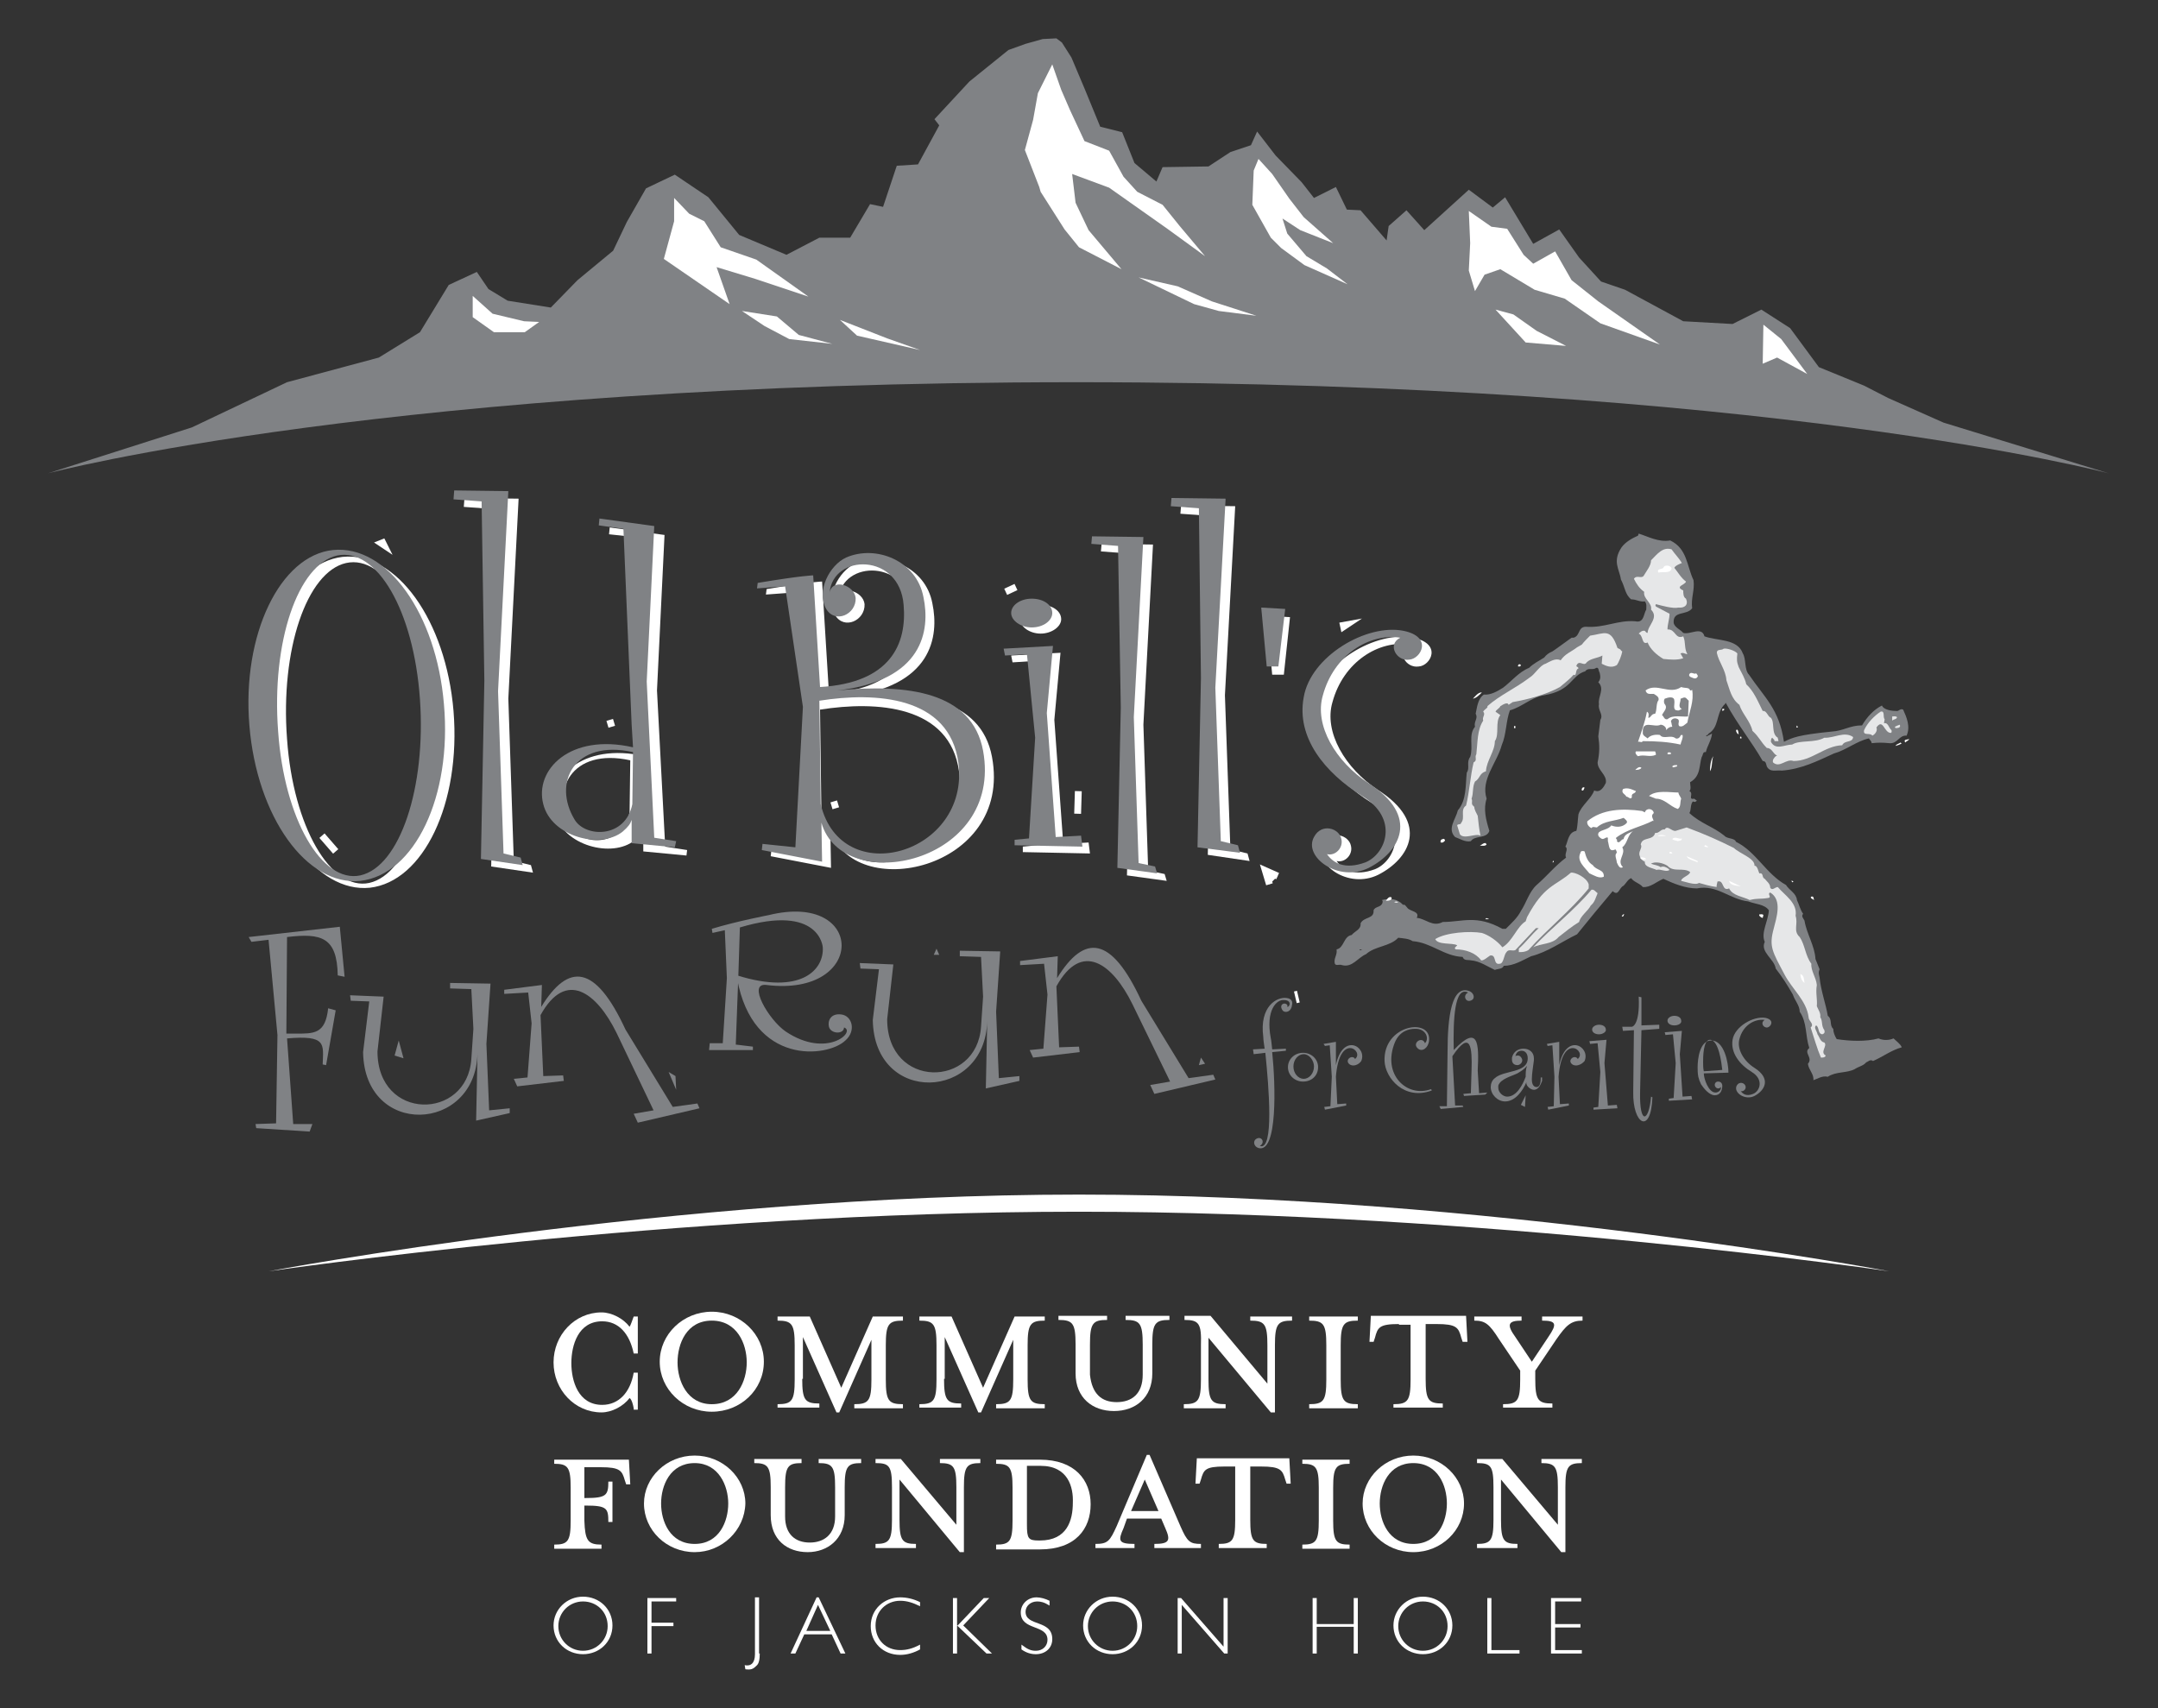 <svg id="Layer_1" xmlns="http://www.w3.org/2000/svg" xmlns:xlink="http://www.w3.org/1999/xlink" width="315" height="249.4" viewBox="0 0 315 249.4" style="enable-background:new 0 0 315 249.4;"><rect x="0" y="0" width="315" height="249.4" fill="#333333" stroke="none"/><style>.Arched_x0020_Green{fill:url(#SVGID_1_);stroke:#FFFFFF;stroke-width:0.25;stroke-miterlimit:1;}
.st0{fill:#808285;}
.st1{fill:#FFFFFF;}
.st2{fill:#FFFFFF;stroke:#FFFFFF;}
.st3{fill:#E6E7E8;}
.st4{fill:#FFFFFF;stroke:#FFFFFF;stroke-width:0.45;}</style><linearGradient id="SVGID_1_" gradientUnits="userSpaceOnUse" x1="-58.5" y1="371.731" x2="-57.793" y2="371.024"><stop offset="0" style="stop-color:#20AC4B"/><stop offset=".983" style="stop-color:#19361A"/></linearGradient><g><path class="st0" d="M283.7 61.7l-8.1-3.6-3.5-1.8-6.6-2.7-4.2-5.7-4.2-2.7-4.2 2.1-7.2-.4-8.5-4.6-3.5-1.2-3.2-3.5-2.9-4.1-3.8 2.1-4.1-6.8-1.8 1.5-3.5-2.6-6.5 5.9-2.6-2.9-2.6 2.3-.3 2.1-3.8-4.4-2-.1-1.6-3.3-3.2 1.6-1.8-2.3-3.8-3.9-2.7-3.5-.9 2-3 1-3.2 2.1-6.7.1-.9 2.1-3.2-2.7-1.8-4.5-3.2-.8-2.3-5.6-1.9-4.5L155 6.2l-.8-.6-2 .1-2.5.7-2.5.9-5.7 4.6-5.1 5.5.7.9L134 24l-3.1.2-2 6-1.9-.4-2.9 4.9h-4.5l-4.8 2.5-6.9-2.9-4.5-5.5-4.9-3.3-4.2 2-2.8 4.9-2 4.2-5.2 4.3-3.9 4-6.3-1-2.8-1.7-1.7-2.5-4.1 1.9-4.2 6.9-6 3.7-13.4 3.6L28 62.4 7 69.1s50-13.3 150.1-13.3c100.8.0 150.7 13.3 150.7 13.3L283.7 61.7z"/><polygon class="st1" points="157,29.6 156.5,25.4 161.9,27.4 170.4,33.4 175.9,37.4 172.2,33 169.7,29.9 166,28 164,25.8 161.9,22 158.3,20.6 156.2,16.1 154.9,13.1 153.6,9.4 151.5,13.6 150.8,17.5 149.6,21.9 151.7,27.3 151.9,28 151.9,28 151.9,28 155.4,33.5 157.5,36.1 163.7,39.3 158.9,33.6"/><polygon class="st1" points="122.6,46.7 125.1,49 134.3,51.1 129.5,49.4"/><polygon class="st1" points="113.4,46.2 108.3,45.4 111.6,47.6 115.2,49.5 121.5,50.2 116.6,48.9"/><polygon class="st1" points="110.2,40.7 118,43.3 110.4,37.9 105.2,36.1 102.8,32.3 100.6,31.2 98.4,28.9 98.4,32.3 96.9,37.8 106.5,44.4 104.6,39"/><polygon class="st1" points="171.9,41.8 166.2,40.5 174.3,44.4 177.9,45.4 183.4,46.1 176.9,44"/><polygon class="st1" points="190.7,37.4 187.9,34.1 187.2,31.9 189.8,33.6 194.6,35.5 190.3,31.7 188.2,29 185.7,25.4 183.7,23.2 183,24.9 182.8,29.9 185.5,34.7 187,36.2 190.4,38.7 196.7,41.5 193.7,39.2"/><polygon class="st1" points="233.3,44 229.4,40.9 227,36.7 223.8,38.5 222.4,37.2 220,33.4 217.7,33.1 214.4,30.8 214.6,35.5 214.4,39.5 215.3,42.5 216.7,40.1 219,39.3 224,42.3 228.4,43.6 233.6,47.2 242.3,50.3"/><polygon class="st1" points="220.9,45.9 218.3,45.2 222.7,50 228.6,50.5 224.3,48.3"/><polygon class="st1" points="69,43.2 71.9,45.8 76.5,46.9 78.7,47 76.6,48.5 72.1,48.5 69,46.3"/><polygon class="st1" points="257.4,47.4 260,49.5 263.8,54.6 259.4,52.2 257.3,53.1"/></g><g><g><path class="st2" d="M146.8 86.4l1.5-.7L146.8 86.4z"/><path class="st2" d="M157.4 115.5l-.1 3.3L157.4 115.5z"/><polyline class="st2" points="186.5,127.9 184.7,127.1 185.3,129.1"/><path class="st1" d="M54 129.6c-7.8.8-15.1-9.3-16.2-22.7C36.7 93.6 42.3 82.2 50 81.3c7.9-.8 15.1 9.3 16.2 22.5C67.3 117.3 61.8 128.7 54 129.6zM50.5 82.2c-5.7 1.3-9.6 12.6-8.6 25.7.9 12.8 6.4 22.2 12 21 5.8-1.3 9.6-12.9 8.7-25.7C61.7 90.2 56.3 80.9 50.5 82.2z"/><path class="st1" d="M71.7 126.5l.5-26-.4-26.2L67.7 74l.1-1.3 7.9.1L74.2 102l.8 23.7 2.5.6.3 1.1L71.7 126.5z"/><path class="st1" d="M100.2 124.9l-6.3-.6V121c-.2.6-.5 1-1.3 1.7-3.2 2.6-10.4.8-11.6-4-1.3-5 3.9-10.4 13.1-8.3V107l-1.5-28.6L88.9 78l.1-1 8 1.1-1.1 22.7 1.2 22.8 3.2.5L100.2 124.9zm-16.7-4c1.6 2.6 7.4 2.7 8.4-2.3L92 111C83.4 109.1 80.2 115.5 83.5 120.9z"/><path class="st1" d="M151.9 92.5c-1.6.0-3-1-3-2.1.0-1.2 1.4-2.1 3-2.1 1.7.0 3 .9 3 2.1C154.9 91.5 153.5 92.5 151.9 92.5zM149.3 124.4v-.8l2.1-.2.9-14.7L151 96.5l-3.2.2-.2-1 7.2-.4-.9 9.8 1.3 18.1 3.7-.2.2 1.6L149.3 124.4z"/><path class="st1" d="M164.5 127.8l.5-23.4-.4-23.6-3.9-.3.1-1.1 7.5.1-1.4 26.3.7 21.3 2.4.5.3 1L164.5 127.8z"/><path class="st1" d="M176.3 124.8l.5-24.7-.4-24.8-4.1-.3.1-1.2 7.9.1-1.5 27.6.8 22.5 2.5.6.3 1.1L176.3 124.8z"/><path class="st1" d="M187.4 98.5h-1.7l-.8-8.6 3.4.2L187.4 98.5z"/><path class="st1" d="M205.8 94.1c-4.5-.7-9.7 2.5-11.3 8.4-1.3 4.4 1.9 9.7 6.6 12.8 7.7 4.9 4.6 10.1.1 12.4-4.4 2.2-9.6-1.6-8-4.5 1.1-2.1 3.7-1.3 4 .3.3 1.3-.9 2.5-2.1 2.2.9 1.3 2.6 2.3 5.6 1.2 3-1.2 5-6.4-.5-9.7-5.4-3.4-9.6-8.5-8.5-14.4 1-6 9.2-10.8 14.6-9.7 4.3.9 2.5 4.1.8 4.2C205.2 97.6 203.7 95.1 205.8 94.1z"/><path class="st1" d="M121.2 121l.1 5.7-8.8-1.7.1-.9 4.8.5 1.1-20.5-2.6-17.6-4.1.3.1-.8c6.6-1.1 8.1-1.1 8.1-1.1l1 16.3c10.3-.6 12.7-6.3 12.2-12-.6-7.6-10.3-7.5-10.8-1.8.4-2.1 3.6-1.1 3.8.8.1 2.4-3 3.8-4.3 1.6-1.5-2.6.5-6.4 2.9-7.5 4.3-1.9 10.3.4 11.3 5.8 1 4.8.0 12.2-12.6 13.6 10.3-1 19.7.2 21.3 8.8C147.9 127.1 124.3 132 121.2 121zm-1.5-17.4.2 15.1c3 12.7 21.8 7.3 20.1-6C138.7 102.9 127.9 102.3 119.7 103.6z"/><path class="st0" d="M52.6 128.6c-7.8.8-15.1-9.3-16.2-22.7-1.1-13.3 4.5-24.8 12.2-25.6 7.9-.8 15.1 9.3 16.2 22.5C66 116.3 60.5 127.7 52.6 128.6zM49.2 81.1c-5.7 1.3-9.6 12.6-8.6 25.7.9 12.8 6.4 22.2 12 21 5.8-1.3 9.6-12.9 8.7-25.7C60.4 89.1 55 79.9 49.2 81.1z"/><path class="st0" d="M70.2 125.4l.5-26-.4-26.2-4.1-.3.1-1.3 7.9.1-1.5 29.2.8 23.7 2.5.6.3 1.1L70.2 125.4z"/><path class="st0" d="M98.5 123.7l-6.3-.6v-3.4c-.2.6-.5 1-1.3 1.7-3.2 2.6-10.4.8-11.6-4-1.3-5 3.9-10.4 13.1-8.3l-.2-3.3L91 77.2l-3.6-.5.1-1 8 1.1-1.1 22.7 1.1 22.8 3.2.5L98.5 123.7zm-14.6-4c1.6 2.6 7.4 2.7 8.4-2.3l.1-7.6C83.8 107.9 80.6 114.3 83.9 119.7z"/><path class="st0" d="M150.6 91.6c-1.6.0-3-1-3-2.1.0-1.2 1.4-2.1 3-2.1 1.7.0 3 .9 3 2.1C153.6 90.6 152.3 91.6 150.6 91.6zm-2.5 31.8v-.8l2.1-.2.9-14.7-1.2-12.2-3.2.2-.2-1 7.2-.4-.9 9.8 1.3 18.1 3.7-.2.2 1.6L148.1 123.4z"/><path class="st0" d="M163.1 126.7l.5-23.4-.4-23.6-3.9-.3.1-1.1 7.5.1-1.4 26.3.7 21.3 2.4.5.3 1L163.1 126.7z"/><path class="st0" d="M174.8 123.7l.5-24.7L175 74.2l-4.1-.3.1-1.2 7.9.1-1.5 27.6.8 22.4 2.5.6.3 1.1L174.8 123.7z"/><path class="st0" d="M186.6 97.3h-1.7l-.8-8.6 3.5.2L186.6 97.3z"/><path class="st0" d="M204.4 93.1c-4.5-.7-9.7 2.5-11.3 8.4-1.3 4.4 1.9 9.7 6.6 12.8 7.7 4.9 4.6 10.1.1 12.4-4.4 2.2-9.6-1.6-8-4.5 1.1-2.1 3.7-1.3 4 .3.3 1.3-.9 2.5-2.1 2.2.9 1.3 2.6 2.3 5.6 1.2 3-1.2 5-6.4-.5-9.7-5.4-3.4-9.6-8.5-8.5-14.4 1-6 9.2-10.8 14.6-9.7 4.3.9 2.5 4.1.8 4.2C203.9 96.6 202.4 94.1 204.4 93.1z"/><path class="st0" d="M119.9 120.1l.1 5.7-8.8-1.7.1-.9 4.8.5 1.1-20.5-2.6-17.6-4.1.3.1-.8c6.6-1.1 8.1-1.1 8.1-1.1l1 16.3c10.3-.6 12.7-6.3 12.2-12-.6-7.6-10.3-7.5-10.8-1.8.4-2.1 3.6-1.1 3.8.8.1 2.4-3 3.8-4.3 1.6-1.5-2.6.5-6.4 2.9-7.5 4.3-1.9 10.3.4 11.3 5.8 1 4.8.0 12.2-12.6 13.6 10.3-1 19.7.2 21.3 8.8 3 16.5-20.5 21.4-23.6 10.5zM119.6 102.3l.2 15.1c3 12.7 21.8 7.3 20.1-6C138.6 101.6 127.8 101 119.6 102.3z"/><path class="st2" d="M47 122l2 2.3-2-2.3z"/><path class="st2" d="M89 105.1l.3 1L89 105.1z"/><path class="st2" d="M121.7 117l.3 1L121.7 117z"/><polygon class="st1" points="57.3,81 56.1,78.6 54.6,79.2"/><polygon class="st1" points="198.8,90.3 195.5,90.9 195.8,92.3"/></g><g><path class="st0" d="M49.3 142.4c-.1-5.6-2.4-6.2-7.4-5.6l-.1 14v.1h1.3c2.7.0 4.4.1 4.8-3.7l1.1.3-1.4 8-.5-.1c.1-3 .6-4.3-5.2-3.8l.9 12.5h2.8l-.4 1.1-7.8-.5-.1-.6 3-.1.2-12.9-1.3-13.9-2.5.3-.4-.7 13.3-1.5.7 7.3L49.3 142.4z"/><path class="st0" d="M69.5 163.6l.2-9.8c-.3 11.6-16.5 12.3-16.7-.2l.9-7.4-2.7-.1-.1-.8 4.9.2-.9 8c0 10.2 13.1 10.1 13.7 1.1l.3-4.4-.3-5.8-3.1-.1v-.8l5.9.1-.6 8.8.4 9.7 3-.3v.7L69.5 163.6z"/><path class="st0" d="M93.1 163.9l-.6-1.3 2.9-.5L90 150.8c-2.9-5.9-7.4-9.3-11.1-2.6l.4 8.9 2.9-.1.1.8-6.8.8-.5-1.1 2-.2.6-7.9-.5-4.5-3.5.2v-.6l5.5-.7L79 147c4-6.5 7.9-6.2 12.3 3.3l6.9 11.3 3.6-.5.3.7L93.1 163.9z"/><polygon class="st0" points="38.7,161.5 38.7,161.5 39,162.8"/><polygon class="st0" points="58.2,151.9 57.6,154.1 58.9,154.5"/><polygon class="st0" points="97.6,156.5 98.6,157.1 98.7,159.1"/></g><g><path class="st0" d="M107.6 142.9v-.5c9.3 2.9 12.7-.8 12.5-4.1.0.0-.4-6.4-12.1-2.9l-.2 6.3-.4 10.8 2.5.3v.5h-6.4l.1-1h1.9l.6-9.5-.3-7-1.8.4-.1-.6c3.6-1.1 8.3-2 8.3-2 14.2-3.5 14.3 12-.3 10.2-2.9-.4.3 5.1 2.8 6.8 6 4 10.3.0 8.5-.6.0 1-1.9 1-2.2-.1-.2-.8.2-2 1.8-1.8s2.2 2.4.6 3.8C120.8 154.4 109.9 155.6 107.6 142.9z"/><path class="st0" d="M143.9 158.9l.2-9.8c-.3 11.6-16.5 12.3-16.7-.2l.9-7.4-2.7-.1-.1-.8 4.9.2-.9 8c0 10.2 13.1 10.1 13.7 1.1l.3-4.4-.3-5.8-3.1-.1v-.8l5.9.1-.6 8.8.4 9.7 3-.3v.7L143.9 158.9z"/><path class="st0" d="M168.5 159.7l-.6-1.3 2.9-.5-5.5-11.3c-2.9-5.9-7.4-9.3-11.1-2.6l.4 8.9 2.9-.1.1.8-6.8.8-.5-1.1 2-.2.6-7.9-.5-4.5-3.5.2v-.6l5.5-.7-.1 3.2c4-6.5 7.9-6.2 12.3 3.3l6.9 11.3 3.6-.5.3.7L168.5 159.7z"/><path class="st0" d="M111.3 137.8l-1 .3L111.3 137.8z"/><path class="st0" d="M133.1 154.4l-1.7-2L133.1 154.4z"/><polygon class="st0" points="175.9,155.3 175,155.5 175.3,154.4"/><polygon class="st0" points="137.1,139.4 136.3,139.4 136.7,138.5"/></g><g><g><path class="st0" d="M243.8 78.9c2.5 1.2 2.4 3.7 3.4 5.8.2 1.5-.4 2.6-.2 4.1-.8 1.1-2.8.3-2.7 2.1.1.7 1 1 1.4 1.5 1 .3 2.7-1 3.1.5 1.9.7 4.8.3 5.6 2.5.5.8.2 2.4.9 3.1 2.3 3.4 4.4 5 5.1 9.8 1.2-.6 2-1 7-1.5 1.7-.1 2.6-.9 4.4-.9.7-1.2 1.7-2.3 2.9-2.9.3.7 1.6.8 2.2.8.3.0.5-.4.9-.2.5 1.1 1.1 2.5.5 3.8-1.1-.1-1.3 1.2-2.5 1.1-1-.1-1.7-.1-2.6.0.0-.3-.3-.5-.4-.7-1.8.4-3.3 1.7-5.1 2.2-2.4 1.1-4.8 2.3-7.6 2.5-.9-.1-1.7.3-2.2-.6-.1-.3-.1-.8-.6-.8-1.6-2.8-3.6-5.2-5.4-8.5-.2.4-.2.2-.4.5-1 1.3-.6 3.1-2.1 4-.1.3-.5.2-.3.4l.8-.4c-.1 1-.7 1.8-.9 2.7-.5-.1-.4.5-.6.7-.4 1.2-.1 2.8-1.7 3.7.0.4.2 1-.1 1.3.7.3-.3 1.3.7 1.1l.4.3-.3.2c0-.1-.2.0-.3-.1-.4.5-.2 1.2-.5 1.7 1.6 1.5 3.5 2 5.1 3.3.4.5 1.5.3 1.7.9 2.9 1.4 4.4 4.7 7.3 6.3.5.8 1.5 1.2 1.6 2.2.3.6.5 1.5.9 2-.3.4.0.6.2 1 .3 1.9 1.5 3.7 1.6 5.6l.6 1.5c-.2.5-.1.7.0 1.2.2 2 .9 3.8 1.2 5.6.7.5.2 1.4.8 1.9.0.5.2 1 .5 1.5 1.9.3 4.3.4 6.1-.1.7.3 1.5.3 2.2.0.4.4 1 .8 1.2 1.3-1.5.4-2.8 1.4-4.2 2-.4-.3-.7.1-1 .2-.4.5-1.1.6-1.7 1-1.2.6-2.7.3-3.9 1.1-.8-.2-1.5.3-2.1.5.1-.9-.7-1.5-.8-2.4.8-.9-.7-1.6.2-2.3-.6-1.8-.3-3.7-1.4-5.3.0-.9-.7-1.6-1-2.5-.8-1.4-1.5-2.5-2.5-3.8-.2-1.4-2.3-2.4-1.6-3.9-.6-1.3.5-3 .6-4.6-.6-.9-2-.9-3-1.3-2.7-.3-4.6-2.5-7.5-1.9-1.7.0-3.4-.7-4.9-1.4-1 .4-1.9 1.3-3 1.2-.5-.6-1.3-.7-1.7-1.3-.5.2-.7.7-1.1 1.1-.7.3-.7 1.6-1.6.8-1.6 1.9-3.6 4.3-5.2 6.3-2.1 1-4.3 2.6-6.7 3.2-1.3.6-2.5 1.4-4 1.4-.2.5-.8.4-1.3.6-1.1-.5-2.2-1.3-3.5-1.4-.4-.1-1 .1-1.2-.5-2.7-.1-4.6-2.1-7.3-2.3-.6-.4-1.4-.4-2.1-.5-1.2 1.3-3.4 1.2-4.7 2.4-1.2.5-2 2-3.5 1.6-.4-.2-1.1.3-1.1-.5.0-.7.4-1 .3-1.8 1.1-.2 1-1.9 2.2-2.1.5-.6 1.4-.8 1.3-1.7.5-1 2-.6 1.9-1.9.2-.6 1.1-.4 1.3-1.1.0-.1.1-.3-.1-.4 1.2-.3 2.3-.2 3.1.7.3-.1.4.2.6.4.4.6 1.9.5 1.4 1.5 1.3.1 2.3 1.4 3.8.6 2.9.0 4.9-1.1 8.7 1h.5c.8-.8 1.7-1.6 2.2-2.6.8-1.2 1.2-2.8 2.3-3.8 1.5-1.3 2.7-2.8 4.3-4-.3-.6.4-1.2-.1-1.6.4-.8.4-2.1 1.6-2.3.2-.7.2-1.7.3-2.4.4-1.3 1.9-2.3 2.3-3.5.9.4 1.4-.5 1.7-1.1.2-1.2-1.2-1.8-1.2-3 .3-1.4.3-2.5.1-3.8l.3-2.4c.5-.8-.4-1.4-.2-2.3-.2-1.1.9-2.2-.1-3.2.4-.5.3-.9.2-1.4-.2-.3-.1-.8-.5-.7-.5.4-1.2-.1-1.6.5-2.1.6-1.9 2.8-6 3.5-1.9.3-3.2 1.7-5 2.2-.6 1.6-.5 3.5-1.2 5.1-.7 2.6-3.1 5-2.2 7.8-.5 1.5-.1 3.1.4 4.7-.4 1.2-2.1.6-2.7 1.5-.8.2-1.7-.4-2.3-.6-1.2-1.2.1-2.6.4-3.9 1.3-1.5 1.1-3.7 1.3-5.5.5-.7-.1-1.5.5-2.3.5-1.5-.3-3.2.7-4.4-.2-.8.5-1.2.1-1.9.2-.9.3-2.2 1.2-2.8 1 .1 2-.5 2.8-1 1.2-.9 2.3-2.3 3.8-2.9.6-.6 1.4-1 2.2-1.5.3-.4.7-.7 1.2-.9.9-.6 1.8-1.3 2.8-2h.3c1-.3.6-1.6 1.8-1.6 2.7.2 4.6-1 7.2-.8 1.3.3 1.2-1.1 1.6-1.7.0-.5.1-.8-.2-1.2-.8.1-1.2-.3-2-.3-.9-.7-.9-1.8-1.5-2.9-.2-1.5-1.3-2.6.1-4.7.6-.8 1.5-1.3 2.4-1.7l.1-.3C240.5 78.3 242.1 79.2 243.8 78.9z"/><path class="st0" d="M241.1 79.3c.2 1-.9 1.8-1.7 2.2h-.2c-.5-.9 1-.8.8-1.7C240.4 79.6 240.6 79.2 241.1 79.3z"/><path class="st3" d="M245.5 82.2c-.3.1-1 .4-1.1.7.5.6 1 1.5 1.7 2-.1.5-1.7.7-.4 1.3.0.4.0 1 .4 1.2.4.9-.2 1.4-1.1 1.3-.8.2-2.5-.3-3.3-.5-.1.3-.1.3.3.5l1.7.9c0 .8-.3 1.5-.3 2.3 1.2-.1 1.1 1.5 2.3 1 .4.9.1 1.7.6 2.6-.3.0-.6-.3-1-.1l.4.7c-.9.3-1.9.2-2.9.1-1-.6-1.9-1.4-2.3-2.4-.9.4-.6-1-1.3-1.3.2-.2.5-.5.9-.4.1.1.2.3.4.3.0-1.1 1.7-2.2.5-3.4.2-1-1.2-1.6-1-2.6-.7-.5-1.1-1.1-1.5-1.9.4-.6 1 0 1.4-.4.4-.7 1.1-1.5 1.1-2.3.9-.9 1.7-2 3-1.6C244.4 80.8 245.1 81.5 245.5 82.2z"/><path class="st1" d="M244 83c-.2.8-1.3.4-1.9.6-.4-.6.6-.5.7-.7C242.9 82.4 243.9 82.5 244 83z"/><path class="st0" d="M238.4 94.1c.1.2-.4.1-.2.4.9.2 1.5 1.2 1.7 2.1.4.1 1 .2 1.2.6 2.1-.1 3.5.4 5.6.0.4-.4-.2-1.2.3-1.6l.6.3c.1-.7-.5-1.3-.6-1.9-.3-.1-.3-.4-.3-.7.3-.3.8-.2 1.2-.2.6.3-.4.8.2 1.2 1.3.9.6 2.8 1.6 3.9-.1.4-.5.9-.3 1.5.4.6 1.2.3 1.1 1.2-.1.3-.2.7-.4 1-.2-.5-.5-1.2-1-1.5-.1.6.0.9-.1 1.5.3.5 1.1.7.7 1.4-.3.0-.6-1-.9-.3 1 1.7-1.5 2.1-.9 3.7-.7 2.3-1.4 4.5-2.1 6.7-.9.5-2 .5-3 .8.0-.3-.3-.5-.6-.5-1.6-.1-3.3.9-4.4-.4-.8.2-1.4 1.1-2.4.9-.3-.5-.6-1-.2-1.5.2-.1.5-.4.8-.2-.4-1 2.5-1.6.6-2.2-.1.5-.4.4-.7.7-.3-.1-.7-.2-1-.2-.2-.3-.3-.8.2-.9 1.1.1.7-1.3 1.7-1.5-.1-.6-.5-1.1-.9-1.5-.5-.1-1.3.5-1.3-.3.4-.4 1.1-.3 1.6-.6-.3-.4-1.2-.5-.9-1.1-.1-.3-.4-.4-.7-.7l.1-.5c.3.0.9.2 1.3.1.7-1 1.9-1.4 1.6-2.8.5-2.3-.5-4.6-1-6.8-.8-.5.6-.5.3-1.2C238 92.9 238 93.7 238.4 94.1z"/><path class="st3" d="M236.5 94.8c.1.1.1.2.3.3-.1.6-.5 1.6-.8 2-.8.5-1.6.1-2.2-.2l.1-1.2c-.7.4-1.7.4-2.3 1-.4.7-1.1-.5-1.5.5.0.2.3.1.3.4-.5.1-.2 1.2-.7.9-.5.6-1.3 1.2-2 1.8-2 1.1-4.6 1.8-6.9 2.2l-.6.4c-.1-.5-.9.0-1.2.2-.1.3-.6.5-.7.8.3.2.4.3.7.5-.8 1-.1 2.8-.8 3.8.0 1.5-1.2 2.8-1.3 4.4-1 .3-.8 1-1.6 1.5-.4.8-.2 1.7-.5 2.5.2.4-.1.7.2 1l.2.2c0 .4.3.9.5 1.3.1 1 .2 1.9.4 2.9-.7-.4-2.4.6-3-.2l-.4-1.3c.1-.3.5.0.6-.4.6-.7-.2-1.9.7-2.5.5-2 .6-4.2 1.1-6.3.6-.3.1-.7.4-1.2.2-1.7.1-3.5 1-4.9-.2-.5.4-.9.0-1.3.1-.3.8-.6.6-.8 1.8-1.6 4.1-2.6 6.2-4.2.7-.4 1.5-1.8 2.3-2 .6-.3 1.5-.9 2.2-.5.7-1 1.5-1.2 2.4-1.9.2-.1.5-.3.7-.4.2-.3.9-1 1.2-1.3 2.1-.3 3-1.2 4 1.8L236.5 94.8z"/><path class="st3" d="M253.6 95.4c-.1.9-.1 1.2.2 2 .4.8.9 1.6 1.1 2.5 1.1 1 1.7 2.5 2.4 3.9.6-.1.7.8 1.2 1 .6.7.0 2.3 1 2.9.0.2.1.3.1.5h-.6c.1-.2-.2-.3-.3-.5-.2.1-.2.4-.2.6.7 1.3 2 .4 3.1.4 1.1-.7 3.3-.2 4.7-1 1.4.1 2.9-1 4.2-.1-.1.9-1.2.4-1.6 1.2-2.6.1-4.4 2.3-7.1 2.3-1.1-.4-2 1.1-3 .2-.1-.4.2-.7.4-.9l.2-.1c-.6-.2-.7-1.1-1.5-1.1-.9-.9-1.1-1.6-2.1-2.5-.3-1.4-1.5-2.5-1.9-3.8-1.2-.9-1.4-2.2-1.9-3.6-.1-1.5-1.1-2.6-1.4-4 0-.6.7-.3 1-.6C252.1 94.6 253.3 95 253.6 95.4z"/><path class="st1" d="M222 97.1c0 .1-.1.2-.2.2h-.2C221.5 97.1 221.8 96.8 222 97.1z"/><path class="st1" d="M247.8 98.8c-.3.5-.8.1-1.1.0-.1-.1-.2-.2-.1-.4.3-.4.6.1 1-.1C247.7 98.5 247.9 98.6 247.8 98.8z"/><path class="st0" d="M242.1 99.8c.4.1 1.1.1 1.6.3 1.2-.6 2.9-.8 4.3-.4.0.3.2.5-.1.8.9 2.1-.7 4.1-.9 6.2-.8.9.4 2.8-1.3 2.8-2.5-.1-5-.5-7.5-.3-.1-.2-.4-.8-.1-1.2.3-.8.8-1.5.8-2.4.4-1.2.6-2.5.7-3.9-.1-.6-.1-1.2.0-1.8.2-.4.7-1 1.2-.6C241.2 99.7 241.5 100.2 242.1 99.8z"/><path class="st1" d="M246.7 100.8c.1.0.2.0.3-.1.3 1.7-.4 3.1-.7 4.8-.4.3-.7.7-1.2.5-.3-.4.3-.9-.4-1.1-.4-.1-.7.1-.8.4.1.2.1.5.2.8-.3.0-.6.1-.9.5.1-.4-.4-.8-.8-.8-.9.5-2.7-.8-2.6 1.1-.1.5.5.7.7.9.4-.5 1.2-.6 1.8-.5.5.7 1.6-.1 2.3.5.3.1.6-.1.7-.4l.1-.1h.2c.1.5-.2.9-.3 1.4-1.8-.4-3.6-.5-5.5-.5-.2.3-.4.0-.7.1.5-1.5 1-2.8 1.3-4.4.4.2.2.7.2.9.4.0.4-.6 1-.6.3-.6.1-1.5.5-2 .1-.5-.4-.7-.7-.9-.7.0-1 .1-1.2-.5 1.6-1.2 3.5.7 5.2-.5C245.9 100.5 246.6 100.3 246.7 100.8z"/><path class="st1" d="M216.3 101.1c-.4.4-.8.8-1.3.9C215.2 101.8 215.8 101 216.3 101.1z"/><path class="st0" d="M244.4 102.3c.1.4-.3 1.4.4 1.4.3.1.4-.1.7-.2-.7-.3-.1-1.1-.2-1.5.2.0.5-.3.8-.1l.4.4-.1 2.3c-.9.1-2.2-.3-3 .4-.5.1-.5-.4-.8-.6.2-.5.9-1 .4-1.6-.1-.1-.2-.5.0-.8C243.5 101.8 244.4 101.6 244.4 102.3z"/><path class="st1" d="M251.7 103.6c-.1.1-.3.3-.3.1v-.2C251.5 103.5 251.7 103.4 251.7 103.6z"/><path class="st3" d="M275.1 105l-.1.6c.6-.2.7.7 1.1 1 0 .1.1.3-.1.4-1 0-1.1-2.2-2.1-.8.2.5-.2 1-.6 1.2-.3-.5-1.4.1-1.2-.8.5-1.1 1.5-2.1 2.4-2.7C275.2 103.7 274.8 104.7 275.1 105z"/><path class="st3" d="M276.9 104.7c0 .3-.5.3-.7.5v-.6C276.4 104.6 276.7 104.5 276.9 104.7z"/><path class="st3" d="M277.3 105.8c.2.4-.2.5-.6.5-.1-.1-.1-.2-.1-.2C276.8 106 277 105.9 277.3 105.8z"/><path class="st1" d="M262.4 106.2h-.2l.1-.3C262.3 106 262.5 106.1 262.4 106.2z"/><rect x="221" y="106" class="st1" width=".2" height=".3"/><path class="st1" d="M253.8 107.2c-.3-.1-.3-.3-.4-.5l.1-.2C253.8 106.6 253.7 106.9 253.8 107.2z"/><path class="st1" d="M254.2 107.8H254v-.2C254.2 107.4 254.2 107.7 254.2 107.8z"/><path class="st1" d="M278.7 107.9c-.1.2-.4.3-.6.5C277.8 107.9 278.4 108 278.7 107.9z"/><path class="st1" d="M277.6 108.5c-.2.2-.6.3-.9.4.1-.3.5-.3.7-.5C277.4 108.4 277.5 108.5 277.6 108.5z"/><path class="st1" d="M241.7 110v.2c-.9.4-1.7-.1-2.6.2-.2-.1-.5-.5-.3-.7.9.0 1.9.0 2.8.0L241.7 110z"/><path class="st1" d="M243.9 109.9c0 .1.0.3-.2.2-.1.0-.3.1-.3-.1C243.4 109.8 243.7 109.8 243.9 109.9z"/><path class="st1" d="M250.1 110.4c-.3.7-.1 1.6-.5 2.2C249.6 111.9 249.7 110.9 250.1 110.4z"/><path class="st1" d="M244.8 111.7c.1.3-.3.2-.4.3-.1.0-.2.1-.3-.1C244.2 111.7 244.5 111.7 244.8 111.7z"/><path class="st1" d="M239.6 112.1c-.2.3-.7.3-.9.3C238.9 112.2 239.3 111.8 239.6 112.1z"/><path class="st1" d="M231.3 115c-.1.1-.1.5-.4.4C230.8 115.1 231.1 114.8 231.3 115z"/><path class="st1" d="M238.8 115.5c-.2.5-.7.2-.6.9-.2.4-.5-.1-.8-.1-.2-.4-.8-.5-.5-1.1C237.6 114.9 238.3 115.3 238.8 115.5z"/><path class="st1" d="M245 115.7c0 .3.3.6.4.9-.2.5.0 1.2-.5 1.5-1.2-.4-1.9-1.5-3.2-1.5l-1-.4C241.8 115.3 243.7 115.7 245 115.7z"/><path class="st1" d="M241.4 118.7c-.5.4-.1.8.0 1.2l-.1-.1c-1.7.9-3.7 1.2-5.4 2.5-.1.2.3.3.1.5.4.5.6-.3 1-.3.1-.8 1-.9 1.4-1.2-.9.7-.8 1.8-1.6 2.4.6 1-.9 1.9.1 2.9-.5.3-.7-.3-.9-.7.0-.4-.4-1.1.0-1.4.0-.2-.1-.4-.2-.5-1 .5-.9-.6-1.1-1.2v-.5c-.3-.2-.6.4-1 .1-.3-.2-.6-.5-.3-.9.5-.4 1.4-.4 1.8-1 .7.3 1.6.3 2.2-.3.3-.3-.2-.6-.4-.8-1.3.5-2.8.4-3.9 1.4-.3.0-.6-.2-.8.1-.4-.2-.7-.6-.6-1 2.2-1.8 5.1-1.9 8-1.5l.4.2C240.3 117.9 241.3 118 241.4 118.7z"/><path class="st1" d="M240.7 119.2c-.1.2-.4.0-.4-.2C240.5 119 240.6 119.1 240.7 119.2z"/><path class="st3" d="M246.2 120.8c2.7 1 4.7 1.9 6.9 3 .8.8 3.1 1.5 3 2.6.4-.1.6.9.7 1.1.7-.1.3.6.8.8.3.4.8.7.8 1.3.3.5.7-.1 1.1-.1 1 1.2 2.9 2.3 2.6 4.2.4 1.2-.4 2.2.6 3.1.8 1.2.8 2.7 1.7 3.9-.1 1 .7 2 .8 3.1-.2 1.2.1 2 0 3.1.2.5.6 1 .5 1.6.4.6.1 1.2.6 1.9.1.3.0.5-.3.6-.7-.1-.4-1-.9-1.3-.4.3.1.8.2 1.3.3.4.4 1.1 1 1.2.5.5-.7 1.4.2 1.9-.1.3-.4.3-.7.3-.6-1.4-1-2.9-1.5-4.4.6-.5-.3-.9-.3-1.5-.3-2.4-2.4-4.1-3.5-6.2-1.8-3.4-2.3-4.1-1.6-6.7.4-1.6 1.3-4.2-.5-5.3-.5.2.3.7-.3.8-1.3.2-1.5.0-2.7.3-.9-.5-2.5-.6-3-1.7-1.1.5-.7-1.3-1.7-1 0 .1-.2.7-.1.8-.9-.1-1.9-.4-2.6-.6-.5.4-2.1-.2-2.6-.3.0-.5 1.3-.8 1.3-1.3-1-.7-2.4.1-3.3-.9-.6-.4-1.8-.7-2.4-.3.5.2 1 .2 1.4.5.4-.2.8.0 1.1.2l.2.2c-.5.4-1.3-.2-1.9.0-.6-.3-1.8-.4-1.7-1.2-.5-.2-.7-.6-.8-1-.1-.6.5-1.1.2-1.5.2-1.2 1.8-.5 2.1-1.7.6.1.8-.6 1.4-.5.4-.7 1 .3 1.6.2L246.2 120.8z"/><path class="st1" d="M243.2 122c-.3.1-.8.0-1.2.1C242.2 121.8 242.8 121.9 243.2 122z"/><path class="st1" d="M245.5 122.4c0 .4-.4.3-.6.4-.2-.1-.6-.1-.8-.3C244.5 122 245.1 122.6 245.5 122.4z"/><path class="st1" d="M210.9 122.6c.1.2-.2.3-.3.4h-.3c-.1-.3.1-.5.3-.5C210.8 122.4 210.8 122.5 210.9 122.6z"/><path class="st1" d="M216.9 123.1c0 .1.0.1.1.2-.3.3-.7.1-1 .2C216.3 123.3 216.6 123 216.9 123.1z"/><path class="st1" d="M249.3 123.6v.1l-.5-.1C248.8 123.2 249.1 123.5 249.3 123.6z"/><path class="st1" d="M232.5 126.3c.5.8 1.7.6 1.6 1.7-.7.3-1.4-.2-2.1-.5-.7-.9-1.9-1.8-1.3-3 0-.3.4-.3.6-.2C231.5 125.1 231.8 125.9 232.5 126.3z"/><path class="st1" d="M244.1 124.6h-.4v-.2C243.8 124.3 244.1 124.4 244.1 124.6z"/><path class="st1" d="M247.8 125.9c-.6-.3-1.4-.4-1.6-.9l1.6.7V125.9z"/><path class="st1" d="M240.3 125.4c-.3.2-.8.1-.9-.2C239.7 125.1 240.1 125.2 240.3 125.4z"/><path class="st1" d="M226.8 125.8c0 .1-.1.1-.2.1l.2-.3C226.8 125.7 226.8 125.7 226.8 125.8z"/><path class="st3" d="M231.9 129.1v.6c-2.6 3.2-6 5.9-8.8 9-.5.3-.9.3-1.4.3v-.5c1.1-1 1.8-2 2.9-3h-.4l-3 3.2c-.4.2-1-.2-1.3.3-.4.4-.4 1.7-1 1.7-1 .2-.4-1.4-1.4-1.2-.3.2-1 .8-1.3.7-.8-1.1-2.3-1.6-3.7-1.6-.4-.2.2-.5.2-.6-.7-.4-2.8.0-3.2-.9 1.6-1 5.1-1.2 6.8-.9 1 .3 2.3 1.2 3 2.1 1.5-.9 2.1-3 3.4-3.8l.2-.6c2.5-4.7 4.1-4.5 6.4-6.5C229.9 127.3 231.6 128.1 231.9 129.1z"/><path class="st1" d="M254.1 129.4c-.5-.1-1.6-.1-1.7-.8L254.1 129.4z"/><path class="st1" d="M261.8 128.7c-.1.1-.2.1-.2.1l-.1-.2C261.6 128.5 261.7 128.7 261.8 128.7z"/><path class="st3" d="M233.2 130.4c-.3.7-.4 1.3-1 1.8-.4.8-1.5 1.5-1.7 2.4-1 .6-2.1 1.5-3 2.2-.9 1.1-2.6.9-3.7 1.5 2.7-2.9 5.9-5.3 8.5-8.4C232.7 129.8 232.9 130.2 233.2 130.4z"/><path class="st1" d="M264.8 131.4c-.1-.1-.7-.3-.4-.5C264.8 130.8 264.7 131.2 264.8 131.4z"/><path class="st1" d="M204.1 131.7c-.2.1-.3.1-.6.0C203.7 131.6 203.9 131.6 204.1 131.7z"/><path class="st1" d="M257.4 133.6l-.1.4c-.2.0-.6-.3-.5-.5C257 133.5 257.3 133.4 257.4 133.6z"/><path class="st0" d="M204.1 134.2c-.4.2-1.1-.4-1.1.3.5 1.1 2.1-.6 1.6.8-.2.1-.5.1-.7.3.1.3.6.4.4.8-.6.5-1.5.2-2.1.9-.3-1-.8-2-.2-3.1.8-.1 1.4-.8 2.1.0C204.1 134.1 204.2 134.1 204.1 134.2z"/><path class="st1" d="M237.1 133.5c-.1.1-.1.2-.2.3h-.2C236.8 133.8 236.8 133.4 237.1 133.5z"/><path class="st1" d="M217.3 134.2h-.5l.2-.2C217 134.2 217.3 134 217.3 134.2z"/><path class="st0" d="M200.6 137.2c-.1-.4-.4-.7-.3-1.2l.3-.3C200.5 136.3 201.2 137 200.6 137.2z"/><path class="st0" d="M2e2 138.3c.1.1-.1.2-.2.3-.6-.4-.6.6-1.2.5-.6.6-1.3.3-1.7 1l-.6.2c-.2-.6.7-.6.6-1.2l1-1.1.3.4c.1-.6.3-1.2.8-1.7C200.2 136.8 198.9 138 2e2 138.3z"/><path d="M198.9 138.7h-.4v-.1C198.6 138.6 198.7 138.7 198.9 138.7z"/><path class="st1" d="M263.4 143.5c-.4-.3-.6-.8-.6-1.3C263.4 142.4 263.3 143.1 263.4 143.5z"/><path class="st0" d="M274.8 153c0 .4-.6.5-.7.8-1.1-.1-2.5.2-3.6.3.1.3.4.3.7.3.4.8-.6.6-.9 1H270c-.2-.5.2-1.6-.8-1.3-.5.3-.4 1.1-.8 1.6-.5.3-.3 1.1-1 1 .3-1 1.7-2 .8-2.9-.7.1-.7.8-.9 1.3-.1-.3.3-1.1-.4-1.1.1-.6.8-.8 1.2-1.2 2 .8 4.5-.2 6.6-.1L274.8 153z"/><path class="st1" d="M203.1 131c.2.4-.4.5-.6.5h-.2C202.4 131.4 202.7 130.8 203.1 131z"/></g><polygon class="st4" points="189.1,144.7 189.1,144.7 189.5,146.4"/></g><g><path class="st0" d="M187.3 147.6c-.2-.2-.4-.6-.2-.9.3-.4 1-.1.8.3.4.0.7-1-.5-1-1-.1-2.7 1.4-1.9 5.6.1.4.1.9.2 1.6l2-.1v.3l-2 .2c.5 4.8.8 14.8-2 14-.7-.2-.9-1.1-.2-1.4.7-.3 1.2.6.4 1.1 2.1.8 1.3-8.7.8-13.6l-1.7.2-.1-.7 1.7-.1c-.1-.7-.2-1.3-.2-1.7-.6-4.5 2-5.9 3.4-5.7.8.1.9.6.8 1C188.5 147.7 187.7 147.9 187.3 147.6z"/><path class="st0" d="M190.2 157.9c-1.2.0-2.2-.9-2.2-2.1s1-2.1 2.2-2.1 2.2.9 2.2 2.1S191.5 157.9 190.2 157.9zM190.3 153.9c-.8.0-1.5.8-1.5 1.8s.7 1.8 1.5 1.8 1.5-.8 1.5-1.8C191.8 154.8 191.1 153.9 190.3 153.9z"/><path class="st0" d="M196.9 155.3c-.6-.6.5-1.4.9-.7 1.4-1.1-2.3-4-2.8 2.6v0 0l.2 4 1.3-.1v.3l-3.1.6-.1-.4.9-.1.2-4.3-.3-4.6-.7.1-.2-.3 1.8-.3v3.4c1-4.8 4.6-2.7 3.7-.6C198.3 155.5 197.4 155.8 196.9 155.3z"/><path class="st0" d="M202.1 154.9c-.2-5.3 6.8-6.4 6.5-3-.1 1.1-1 1.7-1.6 1.2-1-.8.6-1.9 1-.8.7-.7.1-2.2-1.5-2.1-.8.0-2.2.3-2.9 2-1.9 4.7 1.8 8.1 5.3 6.8l.1.2C205 160.7 202.2 157.4 202.1 154.9z"/><path class="st0" d="M216.8 159.8l-3.1.2-.1-.3 1.1-.1.1-3.4c.1-3.2-.1-6-2.8-2l.4 7.2h1.1l.1.2-3.3.3-.2-.4h1.1l.1-8.1c0-4.9.6-9.7 3.2-8.7.7.3.9 1.2.1 1.4-.7.2-1.1-.8-.3-1.2-2-1-2.2 4-2.1 8.4 3.6-3.8 3.7-1 3.5 3l.2 3.3 1.2-.1L216.8 159.8z"/><path class="st0" d="M223.9 159.1c-.5.0-1.2-.6-1.1-1.1-.5 1.2-1.6 2.8-3.1 2.8-1.1.0-2.1-1-2.1-2.1.0-.5.2-1 .6-1.3 1.3-1.2 4.8-.7 4.8-2.9.0-.6-.3-1.1-.9-1.1-.5.0-.8.3-.9.8.1-.1.2-.1.4-.1.3.0.6.4.6.7.0.4-.4.7-.7.7-.5.0-.8-.3-.8-.8.0-.1.0-.2.0-.3.2-.8.8-1.3 1.7-1.3.8.0 1.5.5 1.5 1.4.0.1.0.2.0.3-.1.9-.3 1.9-.3 2.8.0.4.1 1.1.7 1.1s.6-1 .6-1.4h.2c0 .2.0.3.0.5C224.9 158.3 224.6 159.1 223.9 159.1zM221.5 156.7c-.8.4-2.5.8-2.8 1.8.0.1.0.2.0.3.0.7.7 1.3 1.3 1.3 1.4.0 2.3-1.8 2.7-2.9.0-.5.0-1.1.2-1.6C222.5 156.1 222 156.4 221.5 156.7z"/><path class="st0" d="M229.4 155.3c-.6-.6.5-1.4.9-.7 1.4-1.1-2.3-4-2.8 2.6v0 0l.2 4 1.3-.1v.3L226 162l-.1-.4.9-.1.1-4.3-.3-4.6-.7.1-.1-.3 1.8-.3v3.4c1-4.8 4.6-2.7 3.7-.6C230.8 155.5 229.9 155.8 229.4 155.3z"/><path class="st0" d="M233.4 151c-.6.0-1-.3-1-.7.0-.4.5-.7 1-.7.6.0 1 .3 1 .7C234.5 150.6 234 151 233.4 151zM232.6 162v-.3l.7-.1.3-5.1-.4-4.2-1.1.1-.1-.4 2.5-.2-.3 3.4.5 6.2 1.3-.1.1.5L232.6 162z"/><path class="st0" d="M242.2 150.2l-2.6.2-.2 9.1c-.1 4.8 1.3 4.3 1.6.6l.2.1c-.2 5.5-2.9 4-2.8-.8l.1-9-1.6.1-.1-.6h1.4s1.2-.1 1-4.4l.4.1v4.1l2.6-.1V150.2z"/><path class="st0" d="M244.4 149.7c-.6.0-1-.3-1-.7.0-.4.5-.7 1-.7.6.0 1 .3 1 .7C245.5 149.4 245 149.7 244.4 149.7zM243.6 160.7v-.3l.7-.1.3-5.1-.4-4.2-1.1.1-.1-.4 2.5-.2-.3 3.4.4 6.2 1.3-.1.1.5L243.6 160.7z"/><path class="st0" d="M248.7 156.7c0 .8.7 2.8 1.7 2.8.4.0.8-.3.8-.7v-.1c-.1.1-.2.2-.4.2-.3.0-.5-.3-.5-.5.0-.3.2-.5.5-.5.4.0.6.3.6.6.0.7-.3 1.4-1.1 1.4-.8.0-1.6-1-2-1.6-.2-.4-.3-.7-.4-1.1-.1-.5-.1-1-.1-1.4.0-1.2.3-3.9 2-3.9 1.9.0 2.5 3.3 2.5 4.7L248.7 156.7zM249.6 151.8c-1 0-1 2.6-1 3.2.0.5.0.9.1 1.4l2.7-.2C251.3 155.3 250.9 151.8 249.6 151.8z"/><path class="st0" d="M257.6 148.9c-1.5-.2-3.2.8-3.7 2.8-.4 1.4.6 3.2 2.2 4.2 2.5 1.6 1.5 3.3.0 4.1-1.4.7-3.1-.5-2.6-1.5.4-.7 1.2-.4 1.3.1.1.4-.3.8-.7.7.3.4.8.8 1.8.4s1.6-2.1-.2-3.2c-1.8-1.1-3.1-2.8-2.8-4.7.3-1.9 3-3.5 4.8-3.2 1.4.3.8 1.3.3 1.4C257.4 150.1 256.9 149.3 257.6 148.9z"/><polygon class="st0" points="202.4,158.5 202.4,158.5 203.5,159.3"/><polygon class="st0" points="222.7,159.9 222,161.3 222.6,161.6"/></g></g><path class="st1" d="M39.2 185.6s59.1-8.7 118.3-8.7c59.1.0 118.3 8.7 118.3 8.7s-59.1-11.2-118.3-11.2c-59.1.0-118.3 11.2-118.3 11.2z"/><g><g><path class="st1" d="M85.1 241.5c-2.4.0-4.3-1.8-4.3-4.2.0-2.3 1.9-4.2 4.3-4.2 2.4.0 4.3 1.8 4.3 4.2C89.4 239.7 87.5 241.5 85.1 241.5zM85.1 233.8c-2 0-3.6 1.6-3.6 3.6s1.6 3.6 3.6 3.6 3.6-1.6 3.6-3.6C88.7 235.3 87.1 233.8 85.1 233.8z"/><path class="st1" d="M98.7 233.8h-3.6v3.1h3.2v.5h-3.2v4h-.6v-8.1h4.2v.5z"/><path class="st1" d="M110.9 241.4c0 .8-.1 1.5-.5 1.8-.5.5-.8.6-1.6.5l-.1-.6c.9.2 1.5-.3 1.5-1.6v-8.3h.6V241.4z"/><path class="st1" d="M123.4 241.4h-.7l-1.3-2.8h-4l-1.3 2.8h-.7l3.8-8.2h.3L123.4 241.4zM119.4 234.3l-1.7 3.8h3.5L119.4 234.3z"/><path class="st1" d="M134.3 234.5c-1-.5-1.9-.8-2.9-.8-2 0-3.6 1.5-3.6 3.6s1.5 3.6 3.6 3.6c.9.0 1.8-.2 2.9-.8v.7c-.9.5-1.9.8-2.9.8-2.5.0-4.3-1.8-4.3-4.2.0-2.5 2-4.2 4.3-4.2.9.0 1.9.2 2.9.7V234.5z"/><path class="st1" d="M140.6 237.3l4.2 4.1h-.8l-4.3-4.1v4.1h-.6v-8.1h.6v4.1l3.9-4.1h.8L140.6 237.3z"/><path class="st1" d="M153.2 234.4c-.8-.5-1.3-.6-1.8-.6-1 0-1.7.7-1.7 1.5.0 2.2 3.9 1.1 3.9 4 0 1.3-1 2.2-2.4 2.2-.7.0-1.4-.2-2.1-.7v-.7c.9.7 1.4.9 2.1.9 1 0 1.7-.7 1.7-1.6.0-2.3-3.9-1.3-3.9-4 0-1.2 1-2.2 2.3-2.2.6.0 1.3.2 1.9.5V234.4z"/><path class="st1" d="M162.4 241.5c-2.4.0-4.3-1.8-4.3-4.2.0-2.3 1.9-4.2 4.3-4.2s4.3 1.8 4.3 4.2C166.7 239.7 164.8 241.5 162.4 241.5zM162.4 233.8c-2 0-3.6 1.6-3.6 3.6s1.6 3.6 3.6 3.6 3.6-1.6 3.6-3.6C166 235.3 164.4 233.8 162.4 233.8z"/><path class="st1" d="M179.2 241.4h-.5l-6.2-7.1v7.1h-.6v-8.1h.5l6.2 7.1v-7.1h.6V241.4z"/><path class="st1" d="M198.2 241.4h-.6v-3.9h-5.4v3.9h-.6v-8.1h.6v3.8h5.4v-3.8h.6V241.4z"/><path class="st1" d="M207.7 241.5c-2.4.0-4.3-1.8-4.3-4.2.0-2.3 1.9-4.2 4.3-4.2s4.3 1.8 4.3 4.2S210.1 241.5 207.7 241.5zM207.7 233.8c-2 0-3.6 1.6-3.6 3.6s1.6 3.6 3.6 3.6 3.6-1.6 3.6-3.6C211.3 235.3 209.7 233.8 207.7 233.8z"/><path class="st1" d="M217.8 240.9h4v.5h-4.7v-8.1h.6V240.9z"/><path class="st1" d="M230.8 233.8H227v3.3h3.7v.5H227v3.3h3.9v.5h-4.5v-8.1h4.4V233.8z"/></g><g><path class="st1" d="M92.5 205.6c-.1-.6-.3-1.3-.6-1.5-.9 1.2-2.6 2.1-4.1 2.1-3.9.0-7-3.3-7-7.3s3.1-7.3 7-7.3c1.5.0 3.2.9 4.1 2.1.2-.3.4-1 .6-1.5h.6v5.4h-.6c-.6-2.9-2.2-4.7-4.6-4.7-3.5.0-4.5 3.5-4.5 6.1s1 6.1 4.5 6.1c2.4.0 4.1-1.8 4.6-4.7h.6v5.4H92.5z"/><path class="st1" d="M103.9 206.1c-4.2.0-7.6-3.3-7.6-7.3s3.4-7.3 7.6-7.3c4.2.0 7.6 3.3 7.6 7.3C111.5 202.9 108.1 206.1 103.9 206.1zm0-13.3c-3.7.0-5 3.4-5 6.1s1.4 6.1 5 6.1c3.7.0 5.1-3.4 5.1-6.1C109 196.2 107.6 192.8 103.9 192.8z"/><path class="st1" d="M117.1 201.3c0 3.1.4 3.6 2.5 3.6v.6h-6.1V205c2.1.0 2.5-.5 2.5-3.6v-5c0-3.1-.4-3.6-2.5-3.6v-.6h4.7l4.6 10.4 4.6-10.4h4.4v.6c-2.1.0-2.5.5-2.5 3.6v5c0 3.1.4 3.6 2.5 3.6v.6h-7.1V205c2.1.0 2.5-.5 2.5-3.6v-5.8l-4.7 10.6h-.4l-4.9-11V201.3z"/><path class="st1" d="M137.8 201.3c0 3.1.4 3.6 2.5 3.6v.6h-6.1V205c2.1.0 2.5-.5 2.5-3.6v-5c0-3.1-.4-3.6-2.5-3.6v-.6h4.7l4.6 10.4 4.6-10.4h4.4v.6c-2.1.0-2.5.5-2.5 3.6v5c0 3.1.4 3.6 2.5 3.6v.6h-7.1V205c2.1.0 2.5-.5 2.5-3.6v-5.8l-4.7 10.6h-.4l-4.9-11V201.3z"/><path class="st1" d="M163 204.7c2.2.0 3.8-1.2 3.8-4v-4.4c0-3.1-.4-3.6-2.5-3.6v-.6h6.4v.6c-2.1.0-2.5.5-2.5 3.6v4.2c0 3.6-2.5 5.5-5.6 5.5s-5.6-1.9-5.6-5.5v-4.2c0-3.1-.4-3.6-2.5-3.6v-.6h7.1v.6c-2.1.0-2.5.5-2.5 3.6v4.4C159.4 203.5 160.8 204.7 163 204.7z"/><path class="st1" d="M172.9 192.7v-.6h3.8l8.3 9.9v-5.6c0-3.1-.4-3.6-2.5-3.6v-.6h6.1v.6c-2.1.0-2.5.5-2.5 3.6v9.8h-.6l-9.1-10.9v6.1c0 3.1.4 3.6 2.5 3.6v.6h-6.1V205c2.1.0 2.5-.5 2.5-3.6v-5C175.4 193.2 175 192.7 172.9 192.7z"/><path class="st1" d="M191.1 205.6V205c2.1.0 2.5-.5 2.5-3.6v-5c0-3.1-.4-3.6-2.5-3.6v-.6h7.1v.6c-2.1.0-2.5.5-2.5 3.6v5c0 3.1.4 3.6 2.5 3.6v.6H191.1z"/><path class="st1" d="M204.2 193.3c-2.9.0-3.1.5-3.5 2l-.2.6h-.6l.2-3.8H214l.2 3.8h-.7l-.2-.6c-.4-1.5-.7-2-3.6-2h-1.6v8c0 3.1.4 3.6 2.5 3.6v.6h-7.2V205c2.1.0 2.5-.5 2.5-3.6v-8H204.2z"/><path class="st1" d="M224.1 201.3c0 3.1.4 3.6 2.5 3.6v.6h-7.2V205c2.1.0 2.5-.5 2.5-3.6v-1.3l-3.1-4.6c-1.4-2.2-2-2.7-3.6-2.7v-.6h6.9v.6c-2 0-2.2.6-.9 2.4l2.4 3.6 2.4-3.6c1.3-1.9 1.2-2.4-.9-2.4v-.6h5.9v.6c-1.7.0-2.4.7-3.8 2.7l-3.1 4.6V201.3z"/></g><g><path class="st1" d="M87.8 225.5v.6h-6.9v-.6c2 0 2.4-.5 2.4-3.5v-4.8c0-3-.4-3.5-2.4-3.5v-.6h7 3.9l.2 3.6h-.6l-.2-.6c-.4-1.4-.7-1.9-3.5-1.9h-2.4v4.5h.2c3 0 3.3-.4 3.3-2.4h.6v5.9h-.6c0-2-.2-2.4-3.3-2.4h-.2v2.2C85.4 224.9 85.8 225.5 87.8 225.5z"/><path class="st1" d="M101.4 226.6c-4.1.0-7.4-3.2-7.4-7.1.0-3.8 3.3-7 7.4-7 4.1.0 7.4 3.2 7.4 7C108.7 223.4 105.4 226.6 101.4 226.6zm0-13c-3.6.0-4.9 3.3-4.9 5.9s1.3 5.9 4.9 5.9c3.6.0 4.9-3.3 4.9-5.9C106.3 216.9 104.9 213.6 101.4 213.6z"/><path class="st1" d="M118.2 225.2c2.1.0 3.7-1.2 3.7-3.8v-4.3c0-3-.4-3.5-2.4-3.5v-.6h6.2v.6c-2 0-2.4.5-2.4 3.5v4.1c0 3.5-2.5 5.4-5.4 5.4-3 0-5.4-1.8-5.4-5.4v-4.1c0-3-.4-3.5-2.4-3.5v-.6h6.9v.6c-2 0-2.4.5-2.4 3.5v4.3C114.6 224 116.1 225.2 118.2 225.2z"/><path class="st1" d="M127.8 213.6v-.6h3.7l8.1 9.6v-5.5c0-3-.4-3.5-2.4-3.5v-.6h5.9v.6c-2 0-2.4.5-2.4 3.5v9.5h-.6l-8.8-10.6v5.9c0 3 .4 3.5 2.4 3.5v.6h-5.9v-.6c2 0 2.4-.5 2.4-3.5v-4.8C130.2 214 129.8 213.6 127.8 213.6z"/><path class="st1" d="M145.4 225.5c2 0 2.4-.5 2.4-3.5v-4.8c0-3-.4-3.5-2.4-3.5v-.6h6.4c5.1.0 7.4 3 7.4 6.5.0 3.6-2.2 6.6-7.4 6.6h-6.4V225.5zm6.5-11.5c-.2.0-1.5.0-2 0v8.6c0 2 .2 2.3 1.7 2.3h.2c4 0 4.8-3 4.8-5.5C156.7 217.1 155.9 214 151.9 214z"/><path class="st1" d="M164 223.1c-.8 1.8-.8 2.3 1.6 2.3v.6h-5.7v-.6c1.8.0 2.1-.4 3.1-2.6l4.4-10.4h.4l4.5 10.4c1 2.3 1.4 2.6 3 2.6v.6h-6.8v-.6c2.2.0 2.4-.5 1.6-2.3l-.6-1.4h-5L164 223.1zM167.1 216l-2 4.6h4L167.1 216z"/><path class="st1" d="M178.7 214.1c-2.8.0-3 .5-3.4 1.9l-.2.6h-.6l.2-3.7h13.5l.2 3.7h-.6l-.2-.6c-.4-1.4-.7-1.9-3.5-1.9h-1.6v7.8c0 3 .4 3.5 2.4 3.5v.6h-7v-.6c2 0 2.4-.5 2.4-3.5v-7.8H178.7z"/><path class="st1" d="M190.1 226.1v-.6c2 0 2.4-.5 2.4-3.5v-4.8c0-3-.4-3.5-2.4-3.5v-.6h6.9v.6c-2 0-2.4.5-2.4 3.5v4.8c0 3 .4 3.5 2.4 3.5v.6H190.1z"/><path class="st1" d="M206.3 226.6c-4.1.0-7.4-3.2-7.4-7.1.0-3.8 3.3-7 7.4-7s7.4 3.2 7.4 7C213.7 223.4 210.4 226.6 206.3 226.6zm0-13c-3.6.0-4.9 3.3-4.9 5.9s1.3 5.9 4.9 5.9 4.9-3.3 4.9-5.9C211.2 216.9 209.9 213.6 206.3 213.6z"/><path class="st1" d="M215.6 213.6v-.6h3.7l8.1 9.6v-5.5c0-3-.4-3.5-2.4-3.5v-.6h5.9v.6c-2 0-2.4.5-2.4 3.5v9.5h-.6l-8.8-10.6v5.9c0 3 .4 3.5 2.4 3.5v.6h-5.9v-.6c2 0 2.4-.5 2.4-3.5v-4.8C218 214 217.6 213.6 215.6 213.6z"/></g></g></svg>